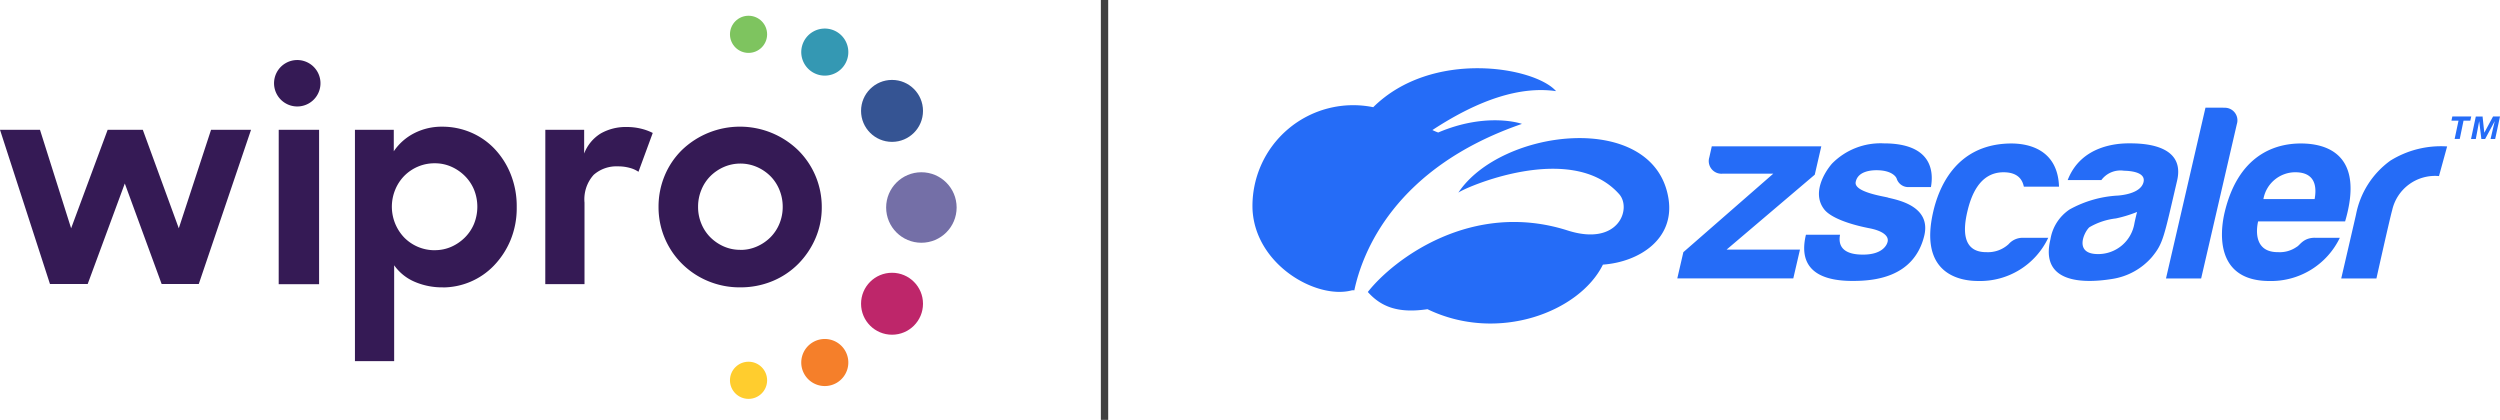 <svg xmlns="http://www.w3.org/2000/svg" width="238.179" height="40" viewBox="0 0 238.179 40">
  <g id="Group_17732" data-name="Group 17732" transform="translate(-3404.306 -2822.5)">
    <g id="Group_17509" data-name="Group 17509" transform="translate(1369.263 -176.5)">
      <ellipse id="Ellipse_3" data-name="Ellipse 3" cx="1.77" cy="1.77" rx="1.77" ry="1.77" transform="translate(2104.588 3000.5)" fill="#7ec45f"/>
      <ellipse id="Ellipse_4" data-name="Ellipse 4" cx="2.951" cy="2.951" rx="2.951" ry="2.951" transform="translate(2117.077 3006.614)" fill="#355493"/>
      <ellipse id="Ellipse_5" data-name="Ellipse 5" cx="1.77" cy="1.77" rx="1.77" ry="1.77" transform="translate(2104.588 3033.462)" fill="#ffcd2e"/>
      <ellipse id="Ellipse_6" data-name="Ellipse 6" cx="2.951" cy="2.951" rx="2.951" ry="2.951" transform="translate(2117.077 3024.987)" fill="#be266a"/>
      <path id="Path_29401" data-name="Path 29401" d="M456.343,68.724a2.242,2.242,0,1,1-1.586-2.746A2.242,2.242,0,0,1,456.343,68.724Z" transform="translate(1659.445 2935.819)" fill="#3498b3"/>
      <path id="Path_29402" data-name="Path 29402" d="M456.343,214.764a2.242,2.242,0,1,1-1.586-2.746,2.242,2.242,0,0,1,1.586,2.746Z" transform="translate(1659.445 2819.354)" fill="#f57f2a"/>
      <ellipse id="Ellipse_7" data-name="Ellipse 7" cx="3.358" cy="3.358" rx="3.358" ry="3.358" transform="translate(2119.467 3022.127) rotate(-90)" fill="#746fa7"/>
      <path id="Path_29403" data-name="Path 29403" d="M101.554,87.366H105.4v14.709h-3.848Zm2.339-6.574a2.212,2.212,0,1,0,1.565,2.708A2.212,2.212,0,0,0,103.893,80.793Zm13.293,21.582a6.576,6.576,0,0,1-2.7-.539,4.593,4.593,0,0,1-1.934-1.565V109.4h-3.736V87.366h3.7V89.41a5.191,5.191,0,0,1,1.934-1.715,5.717,5.717,0,0,1,2.7-.628,6.936,6.936,0,0,1,2.669.531,6.754,6.754,0,0,1,2.26,1.539,7.6,7.6,0,0,1,1.565,2.43,8.2,8.2,0,0,1,.585,3.159,8.009,8.009,0,0,1-.6,3.173,7.817,7.817,0,0,1-1.582,2.41,6.786,6.786,0,0,1-4.875,2.072Zm-.763-3.542A3.88,3.88,0,0,0,118,98.507a4.265,4.265,0,0,0,1.292-.885,4.016,4.016,0,0,0,.873-1.308,4.364,4.364,0,0,0,0-3.24,4.016,4.016,0,0,0-.873-1.308A4.266,4.266,0,0,0,118,90.88a3.848,3.848,0,0,0-1.582-.326,3.993,3.993,0,0,0-1.62.326,4.083,4.083,0,0,0-1.294.885,4.128,4.128,0,0,0-.857,1.32,4.257,4.257,0,0,0,.857,4.536,4.05,4.05,0,0,0,2.914,1.215Zm10.531-11.467h3.7v2.26a3.848,3.848,0,0,1,1.592-1.92,4.814,4.814,0,0,1,2.467-.608,5.625,5.625,0,0,1,1.375.162,5,5,0,0,1,1.1.405l-1.361,3.7a2.618,2.618,0,0,0-.81-.367,4.05,4.05,0,0,0-1.142-.15,3.266,3.266,0,0,0-2.317.81,3.479,3.479,0,0,0-.871,2.649v7.763H126.95Zm18.557,15.009a7.827,7.827,0,0,1-3.078-.608,7.675,7.675,0,0,1-2.465-1.648,7.58,7.58,0,0,1-2.228-5.407,7.658,7.658,0,0,1,.585-2.981,7.4,7.4,0,0,1,1.634-2.43,7.971,7.971,0,0,1,11.086.014,7.592,7.592,0,0,1,2.246,5.419,7.414,7.414,0,0,1-.6,2.969,7.909,7.909,0,0,1-1.634,2.43,7.494,7.494,0,0,1-2.467,1.648,7.917,7.917,0,0,1-3.084.593Zm.026-3.568a3.832,3.832,0,0,0,1.58-.328,4.2,4.2,0,0,0,1.282-.871,3.965,3.965,0,0,0,.857-1.294,4.156,4.156,0,0,0,.314-1.62,4.2,4.2,0,0,0-.314-1.608,3.957,3.957,0,0,0-.857-1.306,4.2,4.2,0,0,0-1.282-.871,3.967,3.967,0,0,0-3.159,0,4.214,4.214,0,0,0-1.28.871,3.957,3.957,0,0,0-.857,1.306,4.168,4.168,0,0,0-.314,1.608,4.119,4.119,0,0,0,.314,1.62,3.965,3.965,0,0,0,.857,1.294,4.215,4.215,0,0,0,1.28.871,3.832,3.832,0,0,0,1.578.32ZM75,87.362h3.809l2.967,9.385,3.481-9.385h3.348l3.429,9.385,3.074-9.385h3.809l-4.98,14.693H90.4L86.89,92.478l-3.536,9.577H79.761Z" transform="translate(1960.043 2924.003)" fill="#351a55"/>
    </g>
    <line id="Line_1" data-name="Line 1" y2="40" transform="translate(3509.536 2822.5)" fill="none" stroke="#404040" stroke-width="0.7"/>
    <path id="Path_31600" data-name="Path 31600" d="M39.633,12.951c.646,3.891-2.775,6.083-6.24,6.336-2.206,4.479-9.973,7.5-16.715,4.245-2.884.43-4.463-.282-5.683-1.639,2.465-3.133,9.924-8.771,19.038-5.86,4.864,1.553,6.126-2.1,4.906-3.466-4.59-5.151-14.951-.514-15.327-.128,4.071-6.153,18.632-7.88,20.021.513M25.677,5.881C25.7,5.872,22.368,4.71,17.7,6.7q-.281-.1-.551-.235c4.485-2.943,8.418-4.191,11.78-3.707C26.9.444,17.115-1.258,11.511,4.288a9.6,9.6,0,0,0-11.5,9.749c.275,5.3,6.124,8.594,9.459,7.7a.876.876,0,0,1,.24,0c.738-3.5,3.753-11.645,15.967-15.857m27.9,4.837.622-2.7H43.765L43.53,9.065a1.206,1.206,0,0,0,1.261,1.556h4.833L41.057,18.1,40.479,20.6H51.53l.637-2.746h-6.99Zm6.961,2.175c-.49-.123-3.233-.533-3.063-1.466.193-1.051,1.494-1.151,2.127-1.131,1.3.038,1.713.6,1.78.8a1.153,1.153,0,0,0,1.206.8h2.057c.225-1.259.287-4.161-4.493-4.161A6.483,6.483,0,0,0,55.222,9.66c-.721.826-1.973,2.875-.7,4.417.668.778,2.41,1.386,4.279,1.748,1.21.235,1.849.713,1.717,1.276-.081.379-.563,1.234-2.342,1.231-.8,0-2.522-.125-2.192-1.892H52.735c-.383,1.6-.523,4.4,4.438,4.4,1.914,0,5.808-.24,6.823-4.259.731-2.886-2.565-3.458-3.456-3.68Zm11.5,4.45a2.9,2.9,0,0,1-2.089.757c-2.457.024-2.18-2.378-1.844-3.829s1.126-3.789,3.462-3.782c1.655,0,1.847,1.058,1.932,1.37h3.348C76.73,8.368,74.021,7.7,72.107,7.747c-5.251.128-6.769,4.463-7.239,6.477-1.371,5.885,2.44,6.621,4.261,6.621A7.176,7.176,0,0,0,75.82,16.73H73.43a1.771,1.771,0,0,0-1.389.611Zm13.675,1.206a6.256,6.256,0,0,1-3.782,2.1c-2.91.475-6.909.357-5.9-3.781a4.226,4.226,0,0,1,1.827-2.838,10.65,10.65,0,0,1,4.636-1.324c.248-.026,2.077-.163,2.391-1.231.307-1.042-1.373-1.126-1.843-1.132a2.259,2.259,0,0,0-2.162.89H77.672c1.295-3.367,4.865-3.5,5.837-3.5,1.081,0,5.416,0,4.589,3.548-1.265,5.421-1.319,5.962-2.382,7.263m-1.441-4.271a12.143,12.143,0,0,1-2.007.613,6.472,6.472,0,0,0-2.532.843c-.525.488-1.451,2.511.749,2.552a3.493,3.493,0,0,0,3.546-2.928c.1-.5.251-1.081.251-1.081Zm8.251-9.937H90.8L87.038,20.606h3.349l3.4-14.7a1.2,1.2,0,0,0-1.257-1.561m8.682,12.386H103.6a7.267,7.267,0,0,1-6.694,4.116c-5.095,0-4.782-4.492-4.26-6.621C94.087,8.3,98.1,7.744,99.886,7.744c2.382,0,6.113.976,4.218,7.423H95.817c-.2.855-.375,2.956,1.909,2.931a2.794,2.794,0,0,0,1.76-.5c.317-.156.6-.855,1.72-.873m-4.892-3.687H101.2c.418-2.313-1.032-2.552-1.85-2.552a3.092,3.092,0,0,0-3.03,2.552M108.387,9.4a8.246,8.246,0,0,0-3.243,5.107c-.205.918-1.411,6.1-1.411,6.1h3.353s1.27-5.7,1.494-6.476a4.184,4.184,0,0,1,4.467-3.281l.776-2.824A9.114,9.114,0,0,0,108.384,9.4Zm5.847-3.826.085-.4h1.8l-.088.4h-.646l-.36,1.74h-.487l.369-1.74Zm2.965-.4.166,1.546.832-1.546h.663L118.4,7.315h-.439l.4-1.7-.916,1.7h-.36l-.209-1.7-.322,1.7H116.1l.454-2.136Z" transform="translate(3523.625 2828.425)" fill="#256cf7"/>
  </g>
</svg>
